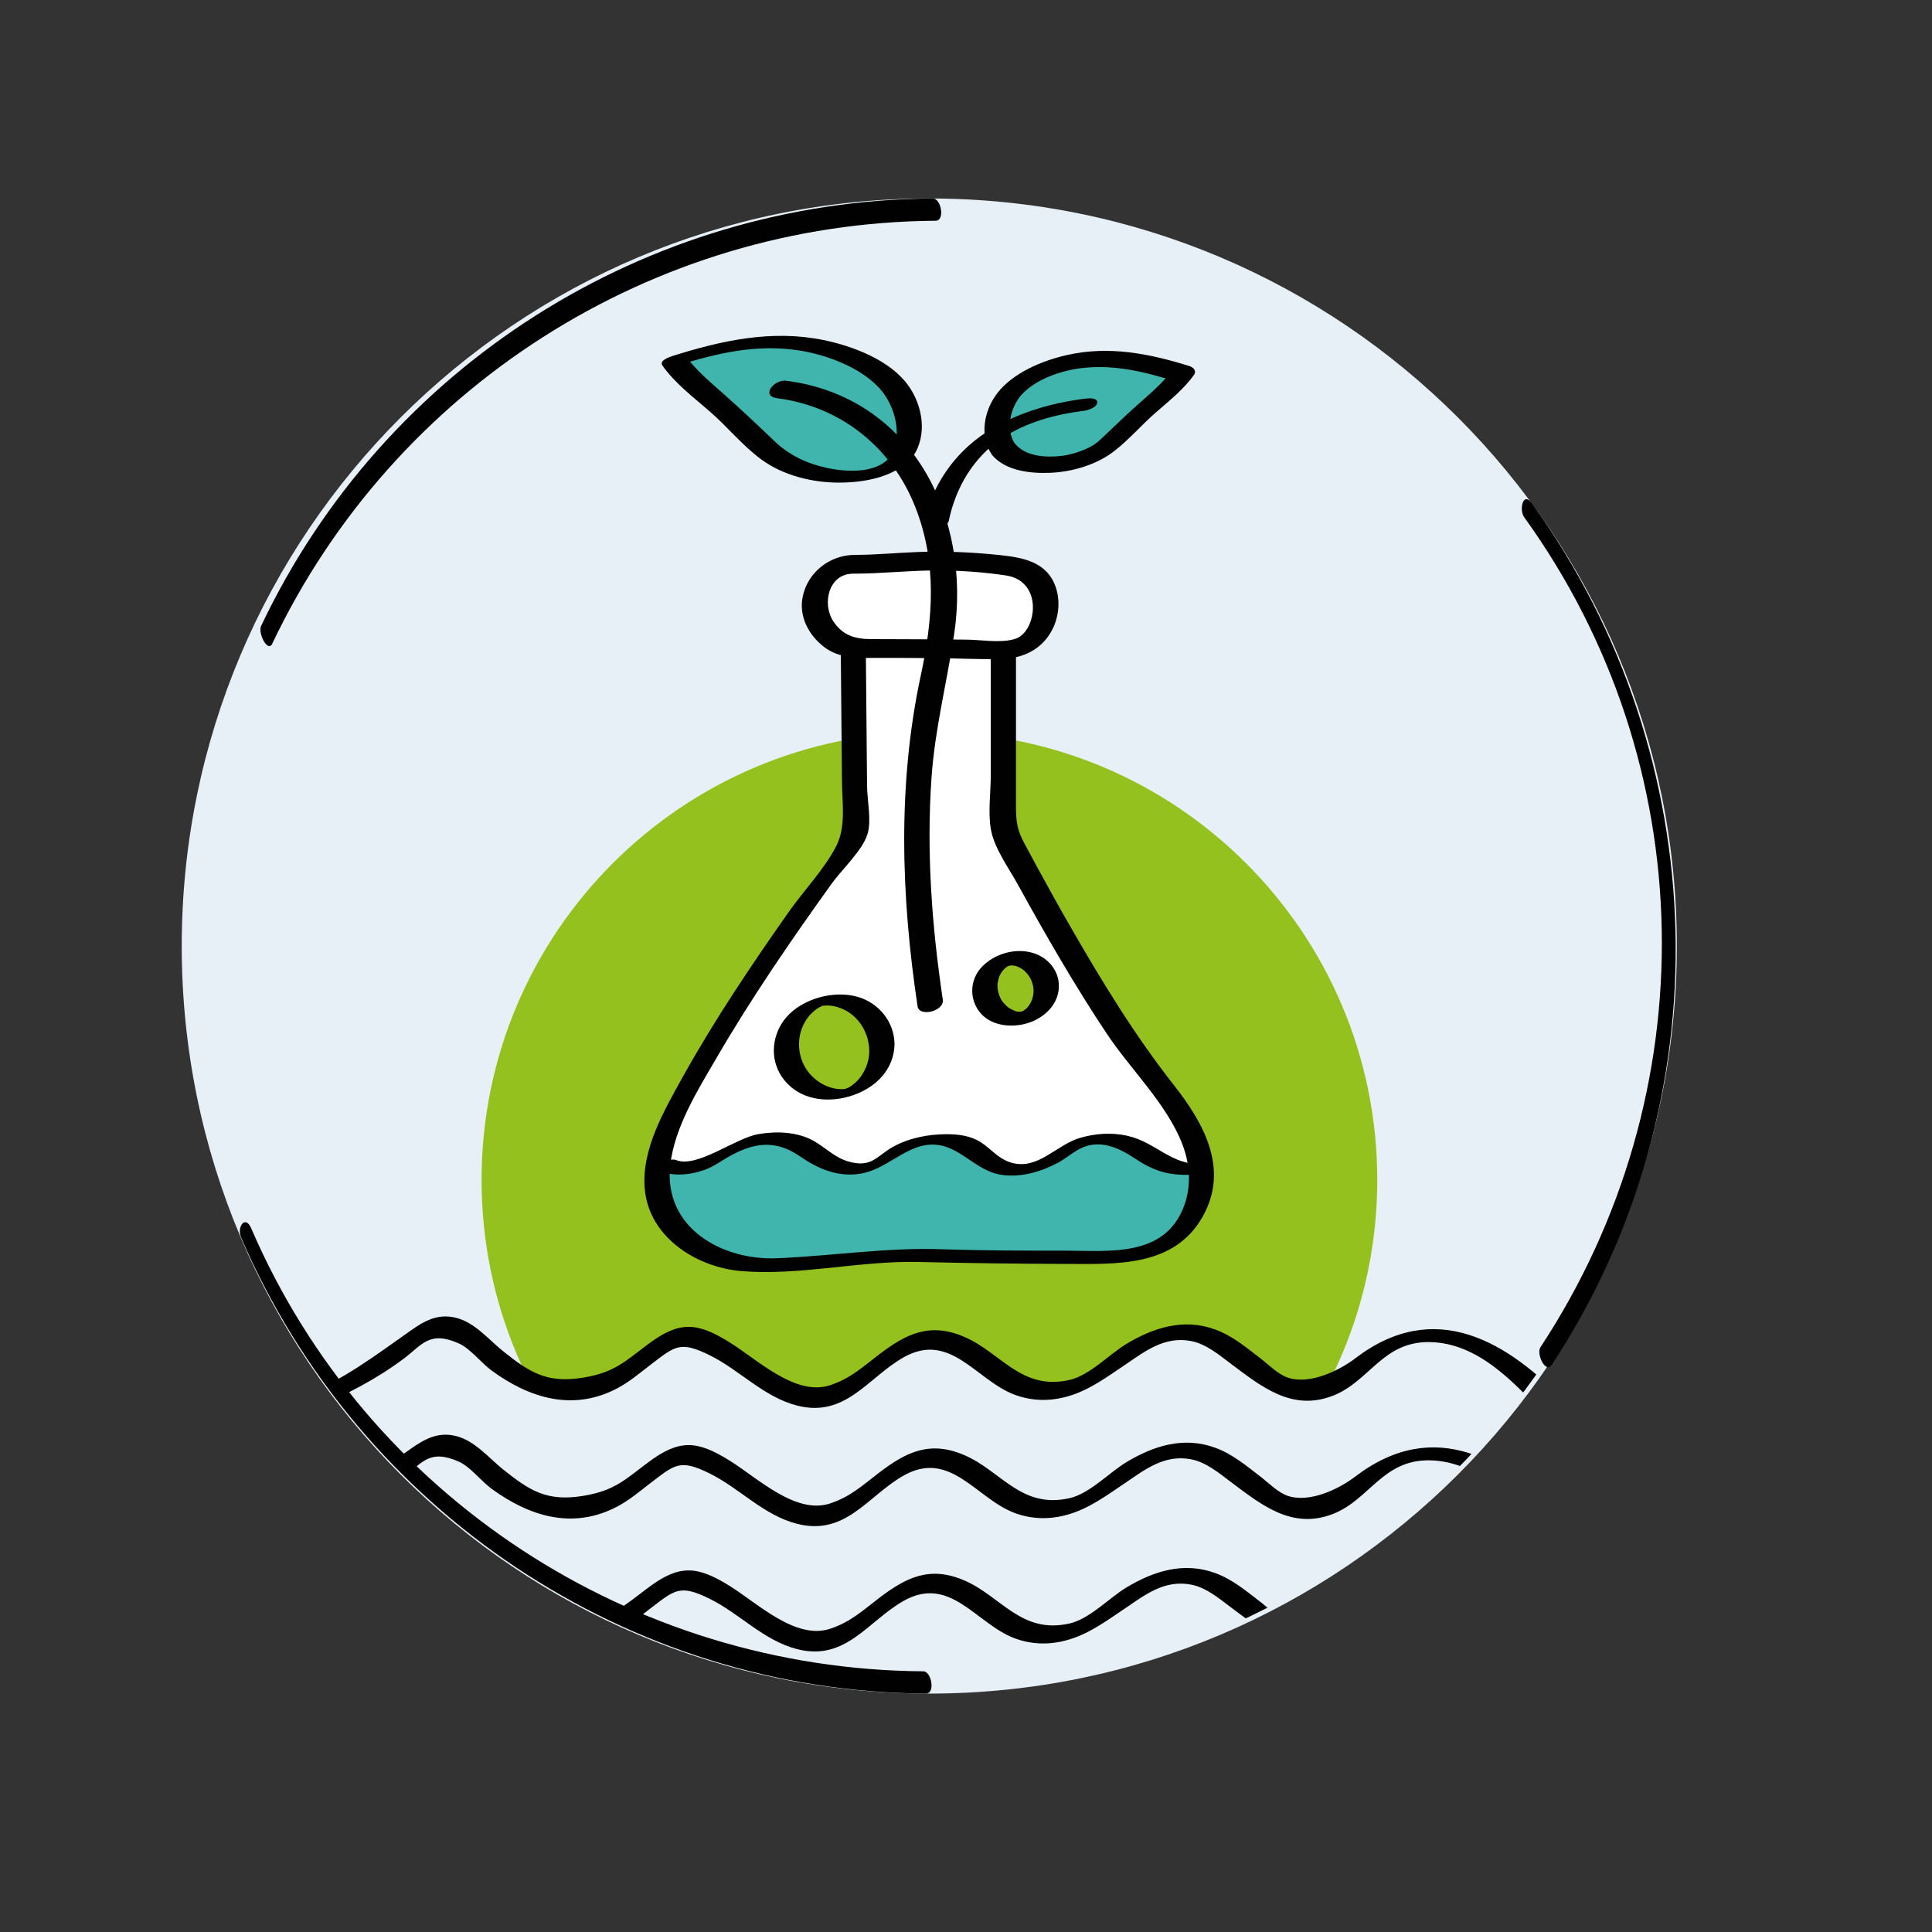 <?xml version="1.0" encoding="UTF-8"?><svg id="Layer_1" xmlns="http://www.w3.org/2000/svg" xmlns:xlink="http://www.w3.org/1999/xlink" viewBox="0 0 150 150"><rect x="0" y="0" width="150" height="150" fill="#333333" stroke="none"/><defs><style>.cls-1{fill:none;}.cls-2{clip-path:url(#clippath);}.cls-3{fill:#010101;}.cls-4{fill:#e7f0f6;}.cls-5{fill:#fff;}.cls-6{fill:#40b5ad;}.cls-7{fill:#95c11f;}.cls-8{clip-path:url(#clippath-1);}.cls-9{clip-path:url(#clippath-2);}</style><clipPath id="clippath"><rect class="cls-1" x="14.11" y="15.41" width="116.08" height="116.08"/></clipPath><clipPath id="clippath-1"><path class="cls-1" d="m14.47,73.45c0,31.85,25.82,57.68,57.68,57.68s57.68-25.82,57.68-57.68S104.01,15.77,72.15,15.77,14.47,41.6,14.47,73.45"/></clipPath><clipPath id="clippath-2"><rect class="cls-1" x="14.11" y="15.41" width="116.08" height="116.08"/></clipPath></defs><g class="cls-2"><path class="cls-4" d="m14.11,73.45c0,32.05,25.99,58.04,58.04,58.04s58.04-25.99,58.04-58.04S104.21,15.41,72.15,15.41,14.11,41.4,14.11,73.45"/><path class="cls-7" d="m72.16,126.38c19.2,0,34.77-15.57,34.77-34.77s-15.57-34.77-34.77-34.77-34.77,15.57-34.77,34.77,15.57,34.77,34.77,34.77"/></g><g class="cls-8"><path class="cls-4" d="m23.03,143.68c2.46-1,14.56,6.66,100.58,0,.53.56-1.32-33.69-1.92-34.32-4.65-4.92-10.29-8.26-16.44-3.58-1.32,1.01-3.58,2.08-5.26,1.52-.76-.25-1.52-1.03-2.12-1.49-1.09-.83-2.16-1.75-3.49-2.24-2.46-.91-4.81-.16-6.93,1.12-1.33.8-2.85,2.44-4.41,2.79-3.76.84-5.3-2.12-8.17-3.35-2.68-1.15-4.51-.22-6.57,1.34-1.3.99-2.24,1.89-3.85,2.42-2.66.87-5.56-1.93-7.76-3.31-2.57-1.61-3.94-1.69-6.36.12-1.8,1.34-2.59,2.2-5.05,2.6-2.81.46-4.16-.41-6.23-2.07-1.12-.9-2.19-2.24-3.69-2.59-1.38-.32-2.39.25-3.44.99-2.77,1.94-5.1,3.76-8.33,5.07-1.25.51-1.52,29.25-.56,28.86v6.12Z"/><path class="cls-3" d="m24.42,109.3c2.46-1,4.76-2.21,6.87-3.77,1.45-1.07,2.01-2.27,4.35-1.22.87.39,1.75,1.53,2.53,2.1,2.93,2.14,6.3,3.19,9.73,1.39.94-.49,1.71-1.15,2.53-1.78,1.98-1.51,2.34-1.95,4.69-.79,2.3,1.14,4.19,3.24,6.77,3.9,3.78.96,5.48-2.17,8.27-3.75,3.62-2.04,5.63,1.78,8.6,2.9,1.36.51,2.76.53,4.15.13,1.69-.48,3.08-1.54,4.49-2.48,1.49-1.01,3.01-2.21,5.08-1.81,1.16.22,2.18,1.08,3.07,1.75,2.37,1.77,4.76,3.75,7.97,2.48,2.83-1.12,3.84-4.22,7.5-4.15,3.77.07,6.57,3.18,8.84,5.59.53.56,2.43-.14,1.83-.77-4.65-4.92-10.29-8.26-16.44-3.58-1.32,1.01-3.58,2.08-5.26,1.52-.76-.25-1.52-1.03-2.12-1.49-1.09-.83-2.16-1.75-3.5-2.24-2.46-.91-4.81-.16-6.93,1.12-1.32.8-2.85,2.44-4.41,2.79-3.76.84-5.3-2.12-8.17-3.35-2.68-1.15-4.51-.22-6.57,1.34-1.3.99-2.24,1.89-3.85,2.42-2.66.87-5.56-1.93-7.76-3.31-2.57-1.61-3.94-1.69-6.36.12-1.8,1.34-2.6,2.2-5.05,2.6-2.81.46-4.16-.41-6.23-2.07-1.12-.9-2.19-2.24-3.69-2.59-1.38-.32-2.39.25-3.44.99-2.77,1.94-5.1,3.76-8.33,5.07-1.25.51-.13,1.34.84.94"/><path class="cls-3" d="m24.42,118.48c2.46-1,4.76-2.21,6.87-3.77,1.45-1.07,2.01-2.27,4.35-1.22.87.39,1.75,1.53,2.53,2.1,2.93,2.14,6.3,3.19,9.73,1.39.94-.49,1.71-1.15,2.53-1.78,1.98-1.51,2.34-1.95,4.69-.79,2.3,1.14,4.19,3.25,6.77,3.9,3.78.96,5.48-2.17,8.27-3.75,3.62-2.04,5.63,1.78,8.6,2.9,1.36.51,2.76.53,4.15.13,1.69-.48,3.08-1.54,4.49-2.48,1.49-1.01,3.01-2.21,5.08-1.81,1.16.22,2.18,1.08,3.07,1.75,2.37,1.77,4.76,3.75,7.97,2.48,2.83-1.12,3.84-4.22,7.5-4.15,3.77.07,6.57,3.18,8.84,5.59.53.56,2.43-.14,1.83-.77-4.65-4.92-10.29-8.26-16.44-3.58-1.32,1.01-3.58,2.08-5.26,1.52-.76-.25-1.52-1.03-2.12-1.49-1.09-.83-2.16-1.75-3.5-2.24-2.46-.91-4.81-.16-6.93,1.12-1.32.8-2.85,2.44-4.41,2.79-3.76.84-5.3-2.12-8.17-3.35-2.68-1.15-4.51-.22-6.57,1.34-1.3.99-2.24,1.89-3.85,2.42-2.66.87-5.56-1.93-7.76-3.31-2.57-1.61-3.94-1.69-6.36.12-1.8,1.34-2.6,2.2-5.05,2.6-2.81.46-4.16-.41-6.23-2.07-1.12-.9-2.19-2.24-3.69-2.59-1.38-.32-2.39.26-3.44.99-2.77,1.94-5.1,3.76-8.33,5.07-1.25.51-.13,1.34.84.94"/><path class="cls-3" d="m24.42,128.21c2.46-1,4.76-2.21,6.87-3.77,1.45-1.07,2.01-2.27,4.35-1.22.87.39,1.75,1.53,2.53,2.1,2.93,2.14,6.3,3.19,9.73,1.39.94-.49,1.71-1.15,2.53-1.78,1.98-1.51,2.34-1.95,4.69-.79,2.3,1.14,4.19,3.24,6.77,3.9,3.78.96,5.48-2.17,8.27-3.75,3.62-2.04,5.63,1.78,8.6,2.9,1.36.51,2.76.53,4.15.13,1.69-.48,3.08-1.54,4.49-2.48,1.49-1.01,3.01-2.21,5.08-1.81,1.16.22,2.18,1.08,3.07,1.75,2.37,1.77,4.76,3.75,7.97,2.48,2.83-1.12,3.84-4.22,7.5-4.15,3.77.07,6.57,3.18,8.84,5.59.53.56,2.43-.14,1.83-.77-4.65-4.92-10.29-8.26-16.44-3.58-1.32,1.01-3.58,2.08-5.26,1.52-.76-.25-1.52-1.03-2.12-1.49-1.09-.83-2.16-1.75-3.5-2.24-2.46-.91-4.81-.16-6.93,1.12-1.32.8-2.85,2.44-4.41,2.79-3.76.84-5.3-2.12-8.17-3.35-2.68-1.15-4.51-.22-6.57,1.34-1.3.99-2.24,1.89-3.85,2.42-2.66.87-5.56-1.93-7.76-3.31-2.57-1.61-3.94-1.69-6.36.12-1.8,1.34-2.6,2.2-5.05,2.6-2.81.46-4.16-.41-6.23-2.07-1.12-.9-2.19-2.24-3.69-2.59-1.38-.32-2.39.26-3.44.99-2.77,1.94-5.1,3.76-8.33,5.07-1.25.51-.13,1.34.84.94"/><path class="cls-3" d="m24.42,137.39c2.46-1,4.76-2.21,6.87-3.77,1.45-1.07,2.01-2.28,4.35-1.22.87.39,1.75,1.53,2.53,2.1,2.93,2.14,6.3,3.19,9.73,1.39.94-.49,1.71-1.15,2.53-1.78,1.98-1.52,2.34-1.95,4.69-.79,2.3,1.14,4.19,3.25,6.77,3.9,3.78.96,5.48-2.17,8.27-3.75,3.62-2.04,5.63,1.78,8.6,2.9,1.36.51,2.76.53,4.15.13,1.69-.48,3.08-1.54,4.49-2.48,1.49-1.01,3.01-2.21,5.08-1.81,1.16.22,2.18,1.08,3.07,1.75,2.37,1.77,4.76,3.75,7.97,2.48,2.83-1.12,3.84-4.22,7.5-4.15,3.77.07,6.57,3.18,8.84,5.59.53.56,2.43-.14,1.83-.77-4.65-4.92-10.29-8.26-16.44-3.58-1.32,1.01-3.58,2.08-5.26,1.52-.76-.25-1.52-1.03-2.12-1.49-1.09-.83-2.16-1.75-3.5-2.24-2.46-.91-4.81-.16-6.93,1.12-1.32.8-2.85,2.44-4.41,2.79-3.76.84-5.3-2.12-8.17-3.35-2.68-1.15-4.51-.22-6.57,1.34-1.3.99-2.24,1.89-3.85,2.42-2.66.87-5.56-1.93-7.76-3.31-2.57-1.61-3.94-1.69-6.36.12-1.8,1.34-2.6,2.2-5.05,2.6-2.81.46-4.16-.41-6.23-2.07-1.12-.9-2.19-2.24-3.69-2.59-1.38-.32-2.39.26-3.44.99-2.77,1.94-5.1,3.76-8.33,5.07-1.25.51-.13,1.34.84.94"/></g><g class="cls-9"><path class="cls-3" d="m21.14,49.97c9.43-19.86,29.49-32.68,51.49-32.83.77,0,.43-1.73-.19-1.73-22.3.15-42.6,13.04-52.17,33.19-.26.55.52,2.12.88,1.36"/><path class="cls-3" d="m118.34,40.16c13.82,19.16,14.23,44.73,1.26,64.44-.34.51.4,2.09.88,1.36,13.42-20.39,12.7-47.13-1.55-66.89-.68-.95-1.01.51-.59,1.09"/><path class="cls-3" d="m71.69,129.76c-22.6-.15-43.21-13.58-52.18-34.38-.47-1.1-1.14-.11-.79.7,9.15,21.22,30.01,35.25,53.16,35.41.77,0,.43-1.73-.19-1.73"/><path class="cls-5" d="m66.26,50.53c.04,4.8.09,9.6.13,14.39-8.4,11.31-13.9,20.33-14.97,24.08-.24.85-.78,2.74,0,4.71.74,1.86,2.28,2.87,2.91,3.27,4.27,2.71,8.69.1,18.28.52,2.37.1,6.21.11,13.91.13.83,0,2.64-.02,4.24-1.18,2.09-1.51,2.47-4,2.52-4.32.46-3.28-1.89-6.09-2.78-7.2-3.17-3.93-7.17-10.2-12.58-20.41v-13.61"/><path class="cls-6" d="m50.79,90.04c.26.11.59,3.33.59,3.33l1.74,2.56,2.52,1.61,3.7.95,3.08-.18,5.34-.59,6.19-.15,5.89.04,6.59-.11,3.3-.59,2.67-2.09,1.04-3.48-.78-.81-2.3-.58-3.33-1.39-2.59-.11-1.37.73-1.52,1.14-1.7.73-2.82-.7-2.59-1.61-2.78-.15-2.45.95-1.3.73-1,.48-1.96-.33-1.82-1.28-3.3-.99-2,.62-2,1.06-1.67.92-1.56-.15-1.82-.59Z"/><path class="cls-6" d="m69.97,35.48c-.84,1.1-2.22,1.29-3.31,1.44-.61.08-2.8.32-5.43-.92-2-.94-1.92-1.63-5.69-4.84-2.44-2.08-3.18-3.14-3.18-3.14,0,0,4.43-1.4,6.22-1.44,2.26-.06,4.54-.09,7.15,1.05,1.53.66,3.48,1.51,4.37,3.53.12.28,1.13,2.66-.13,4.32"/><path class="cls-3" d="m69.07,35.51c-1.06,1.28-3.39,1.14-4.87.82-1.53-.33-2.92-.98-4.05-2.06-1.38-1.32-2.76-2.62-4.2-3.89-.93-.82-1.96-1.69-2.68-2.71-.27.25-.54.5-.81.75,3.18-1,6.29-1.74,9.66-1.2,2.14.35,4.75,1.33,6.22,2.99,1.19,1.35,1.8,3.74.73,5.3-.44.64,1.49.4,1.8-.05,1.16-1.68.78-3.98-.38-5.57-1.42-1.94-4.27-3.02-6.56-3.49-3.99-.82-7.88.03-11.69,1.23-.24.08-1.09.35-.81.75.97,1.38,2.42,2.47,3.68,3.57,1.36,1.18,2.55,2.66,4.01,3.73,1.68,1.23,3.93,1.79,6,1.79,2,0,4.41-.42,5.74-2.01.29-.35-.25-.45-.5-.45-.42,0-1.02.16-1.3.5"/><path class="cls-6" d="m77.9,34.9c.66.87,1.75,1.02,2.61,1.13.48.07,2.21.25,4.28-.72,1.58-.74,1.51-1.28,4.49-3.81,1.92-1.64,2.5-2.47,2.5-2.47,0,0-3.49-1.1-4.9-1.13-1.78-.04-3.58-.07-5.63.82-1.21.52-2.74,1.19-3.44,2.78-.1.22-.89,2.09.1,3.4"/><path class="cls-3" d="m77,35.3c1.05,1.26,2.97,1.47,4.52,1.41,1.72-.07,3.61-.62,4.98-1.68,1.18-.91,2.16-2.08,3.29-3.05,1.02-.89,2.14-1.78,2.92-2.89.21-.3-.07-.57-.34-.66-3.15-.99-6.32-1.61-9.6-.85-1.9.44-4.14,1.38-5.35,2.96-1.02,1.33-1.4,3.32-.41,4.76.44.63,2.32-.06,1.81-.81-.79-1.14-.37-2.91.53-3.88,1.09-1.18,3.05-1.84,4.61-2.03,2.53-.3,4.86.27,7.26,1.02-.11-.22-.23-.44-.34-.66-.1.14.13-.15-.04.05-.12.14-.24.28-.37.42-.55.6-1.16,1.15-1.77,1.68-1.1.96-2.13,1.97-3.19,2.97-.29.27-.45.41-.83.62-.52.29-1.47.62-2.21.71-1.19.15-2.82.07-3.63-.91-.5-.6-2.38.12-1.81.81"/><path class="cls-5" d="m66.32,43.81c3.43.02,5.72-.65,11.95.12.55.07,1.42.19,2.08.85,1.05,1.04.82,2.68.8,2.85-.03.21-.25,1.45-1.29,2.24-.9.68-1.83.59-3.74.54-2.12-.05-6.89-.06-8.21-.06-1.27,0-2.04.02-2.88-.48-.12-.07-1.87-1.17-1.78-3.09.05-1.14.74-2.19,1.65-2.66.6-.31,1.17-.3,1.41-.3"/><path class="cls-3" d="m73.2,77.62c-.85-5.7-1.28-11.45-.88-17.21.26-3.81,1.2-7.42,1.76-11.17,1.35-9.02-3.19-18.4-13.04-19.68-.94-.12-2.01,1.19-.69,1.36,4.97.64,8.91,3.86,10.71,8.44,1.71,4.33,1.38,8.65.43,13.08-1.82,8.47-1.53,17.17-.25,25.69.13.86,2.09.38,1.96-.52"/><path class="cls-3" d="m84.35,30.94c-2.66.31-5.5,1.14-7.75,2.6-2.56,1.67-4.28,4.21-4.89,7.18-.13.65,1.83.34,1.95-.27.53-2.57,1.9-4.93,4.13-6.42,1.81-1.21,4.11-1.86,6.27-2.12.33-.04,1.05-.23,1.12-.62.08-.41-.6-.38-.83-.35"/><path class="cls-3" d="m65.28,50.79c.03,3.3.06,6.6.09,9.9.01,1.64.33,3.48-.44,4.99-.9,1.77-2.49,3.42-3.64,5.05-2.94,4.17-5.8,8.43-8.28,12.88-1.44,2.6-3.23,5.64-2.95,8.71.34,3.74,4.01,6.08,7.52,6.37,4.55.37,9.17-.82,13.75-.71,3.8.09,7.59.14,11.38.15,3.97.01,8.46.27,10.68-3.7,2.05-3.67.09-7.21-2.25-10.18-3.01-3.83-5.56-8-7.98-12.21-.88-1.52-1.73-3.06-2.57-4.6-.35-.65-.71-1.3-1.06-1.96-.6-1.12-.65-1.77-.65-3.04v-11.79c0-.52-1.96-.18-1.96.52v9.07c0,1.31-.21,2.8,0,4.08.24,1.5,1.37,3.02,2.12,4.38,2.15,3.91,4.39,7.79,6.86,11.51,1.85,2.8,4.72,5.52,5.91,8.66.6,1.59.7,3.28.08,4.87-1.53,3.87-5.72,3.37-9.16,3.36-3.2,0-6.39,0-9.59-.11-4.33-.15-8.51.52-12.81.7-4.28.18-8.85-2.37-8.29-7.25.34-2.94,2.13-5.8,3.59-8.3,2.72-4.68,5.8-9.16,8.96-13.56.75-1.04,2.38-2.57,2.76-3.81.33-1.06-.02-2.61-.03-3.72-.03-3.6-.07-7.2-.1-10.8,0-.52-1.97-.18-1.96.52"/><path class="cls-3" d="m66.24,44.54c2.3,0,4.59-.28,6.88-.25,1.66.02,3.34.14,4.99.39,1.47.22,2.2,1.38,2.07,2.8-.08.85-.54,1.91-1.45,2.15-1.13.31-2.55.04-3.71.03-2.44-.03-4.89-.03-7.34-.04-1.29,0-2.22-.27-2.96-1.35-.93-1.36-.4-3.73,1.51-3.73,1.13,0,1.49-1.46.16-1.46-1.96,0-3.68,1.34-4.07,3.25-.31,1.52.46,2.98,1.66,3.9,1.19.92,2.69.85,4.12.85,1.53,0,3.07,0,4.6.02,1.65.01,3.3.1,4.95.07,1.74-.03,3.27-.73,4.07-2.33.5-1,.61-2.24.23-3.3-.69-1.94-2.56-2.26-4.38-2.45-2.11-.22-4.24-.31-6.36-.23-1.61.06-3.21.22-4.82.22-1.13,0-1.49,1.46-.16,1.46"/><path class="cls-3" d="m50.88,90.82c1.25.52,2.52.46,3.79.02.79-.28,1.39-.76,2.11-1.15,1.96-1.05,3.54-1.13,5.3.07,1.43.98,2.92,1.64,4.69,1.37,1.94-.29,3.38-2.02,5.22-2.24,2.41-.29,3.59,2.06,5.87,2.34,1.47.18,2.98-.26,4.27-.95,1.06-.57,1.72-1.44,3.12-1.43.99,0,1.99.51,2.78,1.04,1.51,1.01,2.65,1.4,4.52,1.31.55-.03,2.13-.89.84-.82-2.47.12-3.62-1.7-5.87-2.2-1.21-.27-2.47-.18-3.65.16-1.86.54-3.26,2.51-5.32,1.94-1.18-.33-1.72-1.3-2.77-1.8-.72-.34-1.51-.42-2.3-.42-1.42,0-2.9.29-4.15.98-1.27.71-1.64,1.66-3.46,1.14-1.03-.29-1.77-1.07-2.66-1.58-1.27-.73-2.89-.79-4.31-.55-1.82.3-4.8,2.69-6.43,2.01-.44-.19-2.22.52-1.6.78"/><path class="cls-7" d="m81.23,76.73c0,1.3-1.07,2.36-2.38,2.36s-2.38-1.06-2.38-2.36,1.07-2.36,2.38-2.36,2.38,1.06,2.38,2.36"/><path class="cls-3" d="m80.25,76.85c0,.46-.12.85-.33,1.17-.06.08-.12.17-.19.24.1-.11,0,0-.02.02-.04.03-.08.07-.12.1-.01.01-.17.11-.06.05.12-.07-.06.03-.07.04-.02.01-.04.02-.05.03-.07.04-.07.04,0,0,.07-.04.07-.04,0,0-.04.02-.08.03-.12.05.08-.08.2-.05.07-.03-.02,0-.04.01-.06.02-.11.02-.08.02.08-.01,0,0-.13.02-.13.02-.22.03.21.01-.02,0-.04,0-.09,0-.13,0-.21,0,.17.04-.04,0-.04,0-.09-.02-.13-.02-.04,0-.08-.02-.12-.03.07.02.08.03.03,0-.17-.06-.41-.18-.52-.25-.11-.08-.31-.27-.43-.42-.25-.31-.4-.71-.44-1.14-.02-.19,0-.38.05-.57.05-.24.12-.4.21-.55.05-.09.11-.17.18-.25.03-.03.05-.06.08-.09-.11.12.03-.02.05-.04.03-.03.06-.05.09-.08.01-.01.18-.11.06-.05-.12.07.06-.03.07-.04.2-.12,0-.02,0,0,0-.01.16-.06.17-.07-.08.08-.2.05-.07.03.1-.02.23,0-.01,0,.04,0,.09-.01.13-.02.22-.04-.21,0,.02,0,.04,0,.09,0,.13,0,.22,0-.17-.04.04,0,.06.01.13.03.19.04.2.04-.08-.03.03,0,.07.02.14.05.2.08.11.05.22.11.33.18-.03-.02-.06-.05.02.02.05.05.11.09.16.14.08.08.16.16.23.25.29.37.44.84.44,1.34,0,.15.28.24.38.26.23.05.51.02.73-.04.36-.1.86-.31.85-.74-.02-1.17-.86-2.14-1.97-2.49-1.42-.45-3.13.07-4.1,1.17-.78.9-.87,2.19-.24,3.18.74,1.18,2.24,1.45,3.53,1.18,1.41-.29,2.76-1.41,2.78-2.92,0-.42-.51-.46-.85-.41-.26.04-.52.11-.74.25-.13.08-.37.24-.37.41"/><path class="cls-7" d="m68.47,81.33c0,2.02-1.66,3.67-3.71,3.67s-3.71-1.64-3.71-3.67,1.66-3.67,3.71-3.67,3.71,1.64,3.71,3.67"/><path class="cls-3" d="m67.49,81.59c0,.69-.22,1.37-.62,1.94-.17.25-.39.48-.63.67-.1.08-.22.16-.34.23.06-.03-.08.04-.07.03-.1.05-.12.06-.04.02-.05.02-.09.03-.14.05-.16.05.21,0-.07.02.18-.02-.04,0-.08.01-.18.03.2,0-.11,0-.3,0,.03,0-.15,0-.33-.01-.65-.08-.96-.2-.62-.23-1.18-.67-1.57-1.19-.81-1.11-.9-2.63-.22-3.82.3-.52.78-1,1.28-1.22-.04.02-.13.06.05-.02.24-.1-.14-.01.12-.03-.04,0-.18.02.03,0,.33-.03-.08,0,.11-.01.29-.02.59.02.88.1,1.53.42,2.51,1.87,2.53,3.4,0,.36,1.97.06,1.96-.52-.02-1.7-1.2-3.17-2.84-3.65-1.86-.54-4.29.12-5.56,1.58-1.11,1.29-1.32,3.19-.35,4.62,1.08,1.59,3.01,2.03,4.83,1.63,2.1-.46,3.89-1.95,3.92-4.19,0-.34-1.95-.07-1.96.52"/></g></svg>